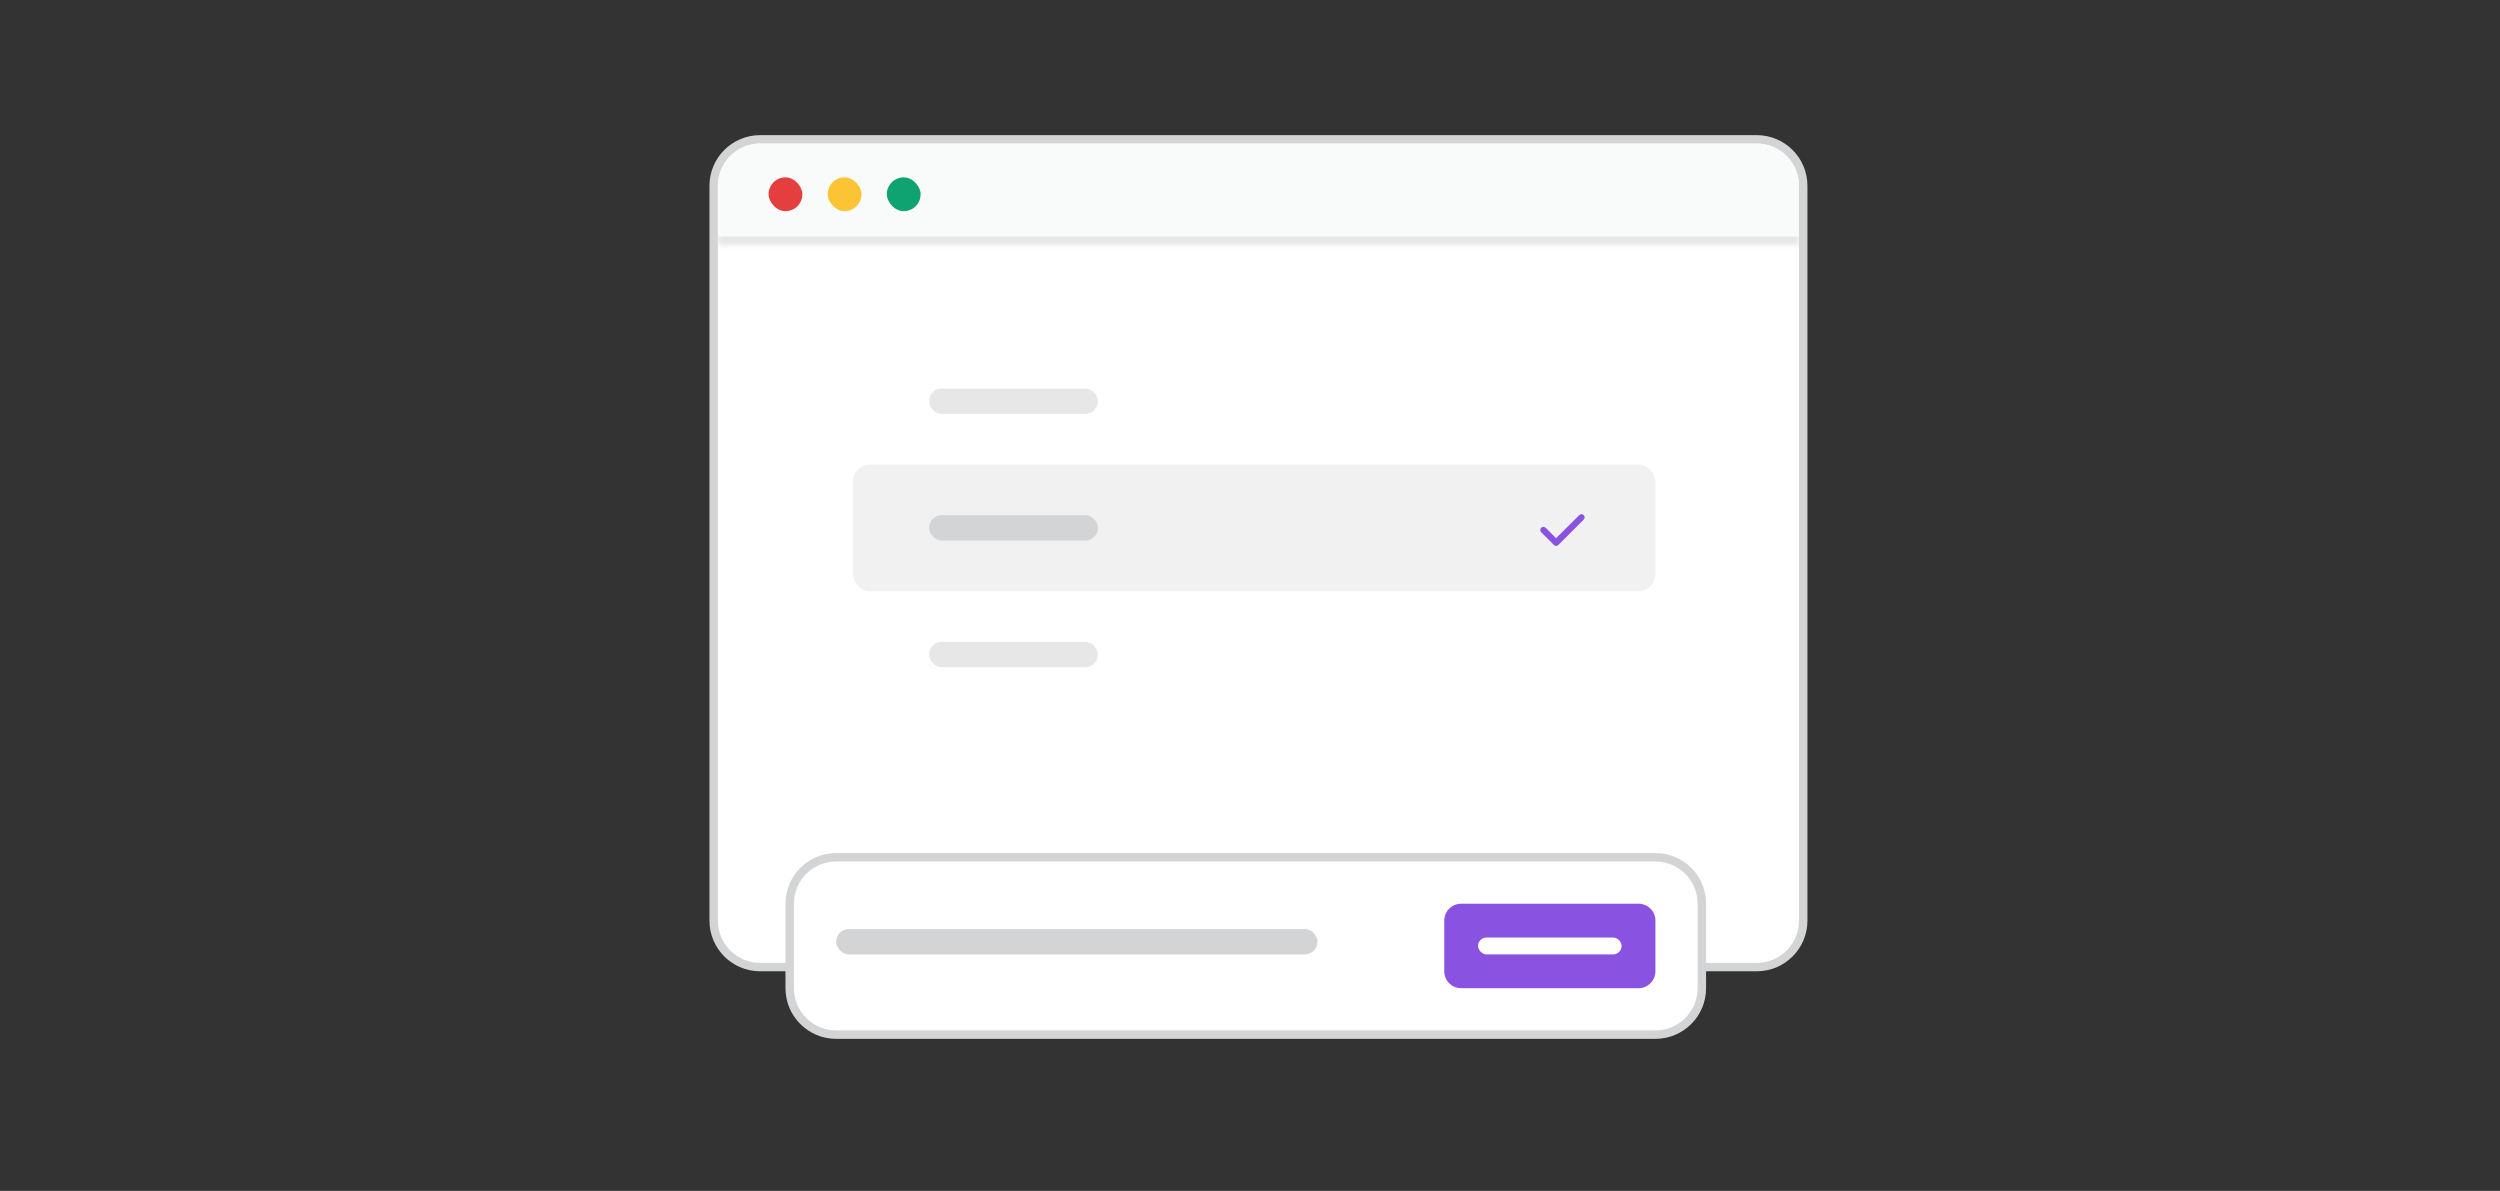 <svg width="296" height="141" viewBox="0 0 296 141" fill="none" xmlns="http://www.w3.org/2000/svg">
<rect x="0" y="0" width="296" height="141" fill="#333333" stroke="none"/>
<path d="M84.5 22C84.5 18.962 86.962 16.5 90 16.5H208C211.038 16.5 213.5 18.962 213.5 22V109C213.5 112.038 211.038 114.5 208 114.5H90C86.962 114.5 84.5 112.038 84.5 109V22Z" fill="white"/>
<path d="M84.5 22C84.5 18.962 86.962 16.5 90 16.5H208C211.038 16.5 213.5 18.962 213.5 22V109C213.5 112.038 211.038 114.5 208 114.5H90C86.962 114.5 84.5 112.038 84.5 109V22Z" stroke="#D3D4D5"/>
<mask id="path-2-inside-1_99_7111" fill="white">
<path d="M85 22C85 19.239 87.239 17 90 17H208C210.761 17 213 19.239 213 22V29H85V22Z"/>
</mask>
<path d="M85 22C85 19.239 87.239 17 90 17H208C210.761 17 213 19.239 213 22V29H85V22Z" fill="#F9FAFA"/>
<path d="M85 17H213H85ZM213 30H85V28H213V30ZM85 29V17V29ZM213 17V29V17Z" fill="#E7E7E8" mask="url(#path-2-inside-1_99_7111)"/>
<rect x="91" y="21" width="4" height="4" rx="2" fill="#E53E3E"/>
<rect x="98" y="21" width="4" height="4" rx="2" fill="#FBC434"/>
<rect x="105" y="21" width="4" height="4" rx="2" fill="#0EA371"/>
<g clip-path="url(#clip0_99_7111)">
<path d="M101 46C101 42.686 103.686 40 107 40H190C193.314 40 196 42.686 196 46V79C196 82.314 193.314 85 190 85H107C103.686 85 101 82.314 101 79V46Z" fill="white"/>
<rect x="110" y="46" width="20" height="3" rx="1.5" fill="#E7E7E8"/>
<rect x="101" y="55" width="95" height="15" rx="2" fill="#F1F1F2"/>
<rect x="110" y="61" width="20" height="3" rx="1.5" fill="#D3D4D5"/>
<path d="M187.508 60.992C187.66 61.133 187.66 61.379 187.508 61.52L184.508 64.519C184.367 64.672 184.121 64.672 183.98 64.519L182.48 63.02C182.328 62.879 182.328 62.633 182.48 62.492C182.621 62.34 182.867 62.34 183.008 62.492L184.238 63.723L186.98 60.992C187.121 60.84 187.367 60.84 187.508 60.992Z" fill="#8952E0"/>
<rect x="110" y="76" width="20" height="3" rx="1.5" fill="#E7E7E8"/>
</g>
<path d="M93.5 107C93.5 103.962 95.962 101.5 99 101.5H196C199.038 101.5 201.5 103.962 201.5 107V117C201.5 120.038 199.038 122.5 196 122.5H99C95.962 122.5 93.5 120.038 93.5 117V107Z" fill="white"/>
<path d="M93.5 107C93.5 103.962 95.962 101.5 99 101.5H196C199.038 101.5 201.5 103.962 201.5 107V117C201.5 120.038 199.038 122.5 196 122.5H99C95.962 122.5 93.5 120.038 93.5 117V107Z" stroke="#D3D4D5"/>
<rect x="99" y="110" width="57" height="3" rx="1.5" fill="#D3D4D5"/>
<path d="M171 109C171 107.895 171.895 107 173 107H194C195.105 107 196 107.895 196 109V115C196 116.105 195.105 117 194 117H173C171.895 117 171 116.105 171 115V109Z" fill="#8952E0"/>
<rect x="175" y="111" width="17" height="2" rx="1" fill="white"/>
<defs>
<clipPath id="clip0_99_7111">
<path d="M101 46C101 42.686 103.686 40 107 40H190C193.314 40 196 42.686 196 46V79C196 82.314 193.314 85 190 85H107C103.686 85 101 82.314 101 79V46Z" fill="white"/>
</clipPath>
</defs>
</svg>

